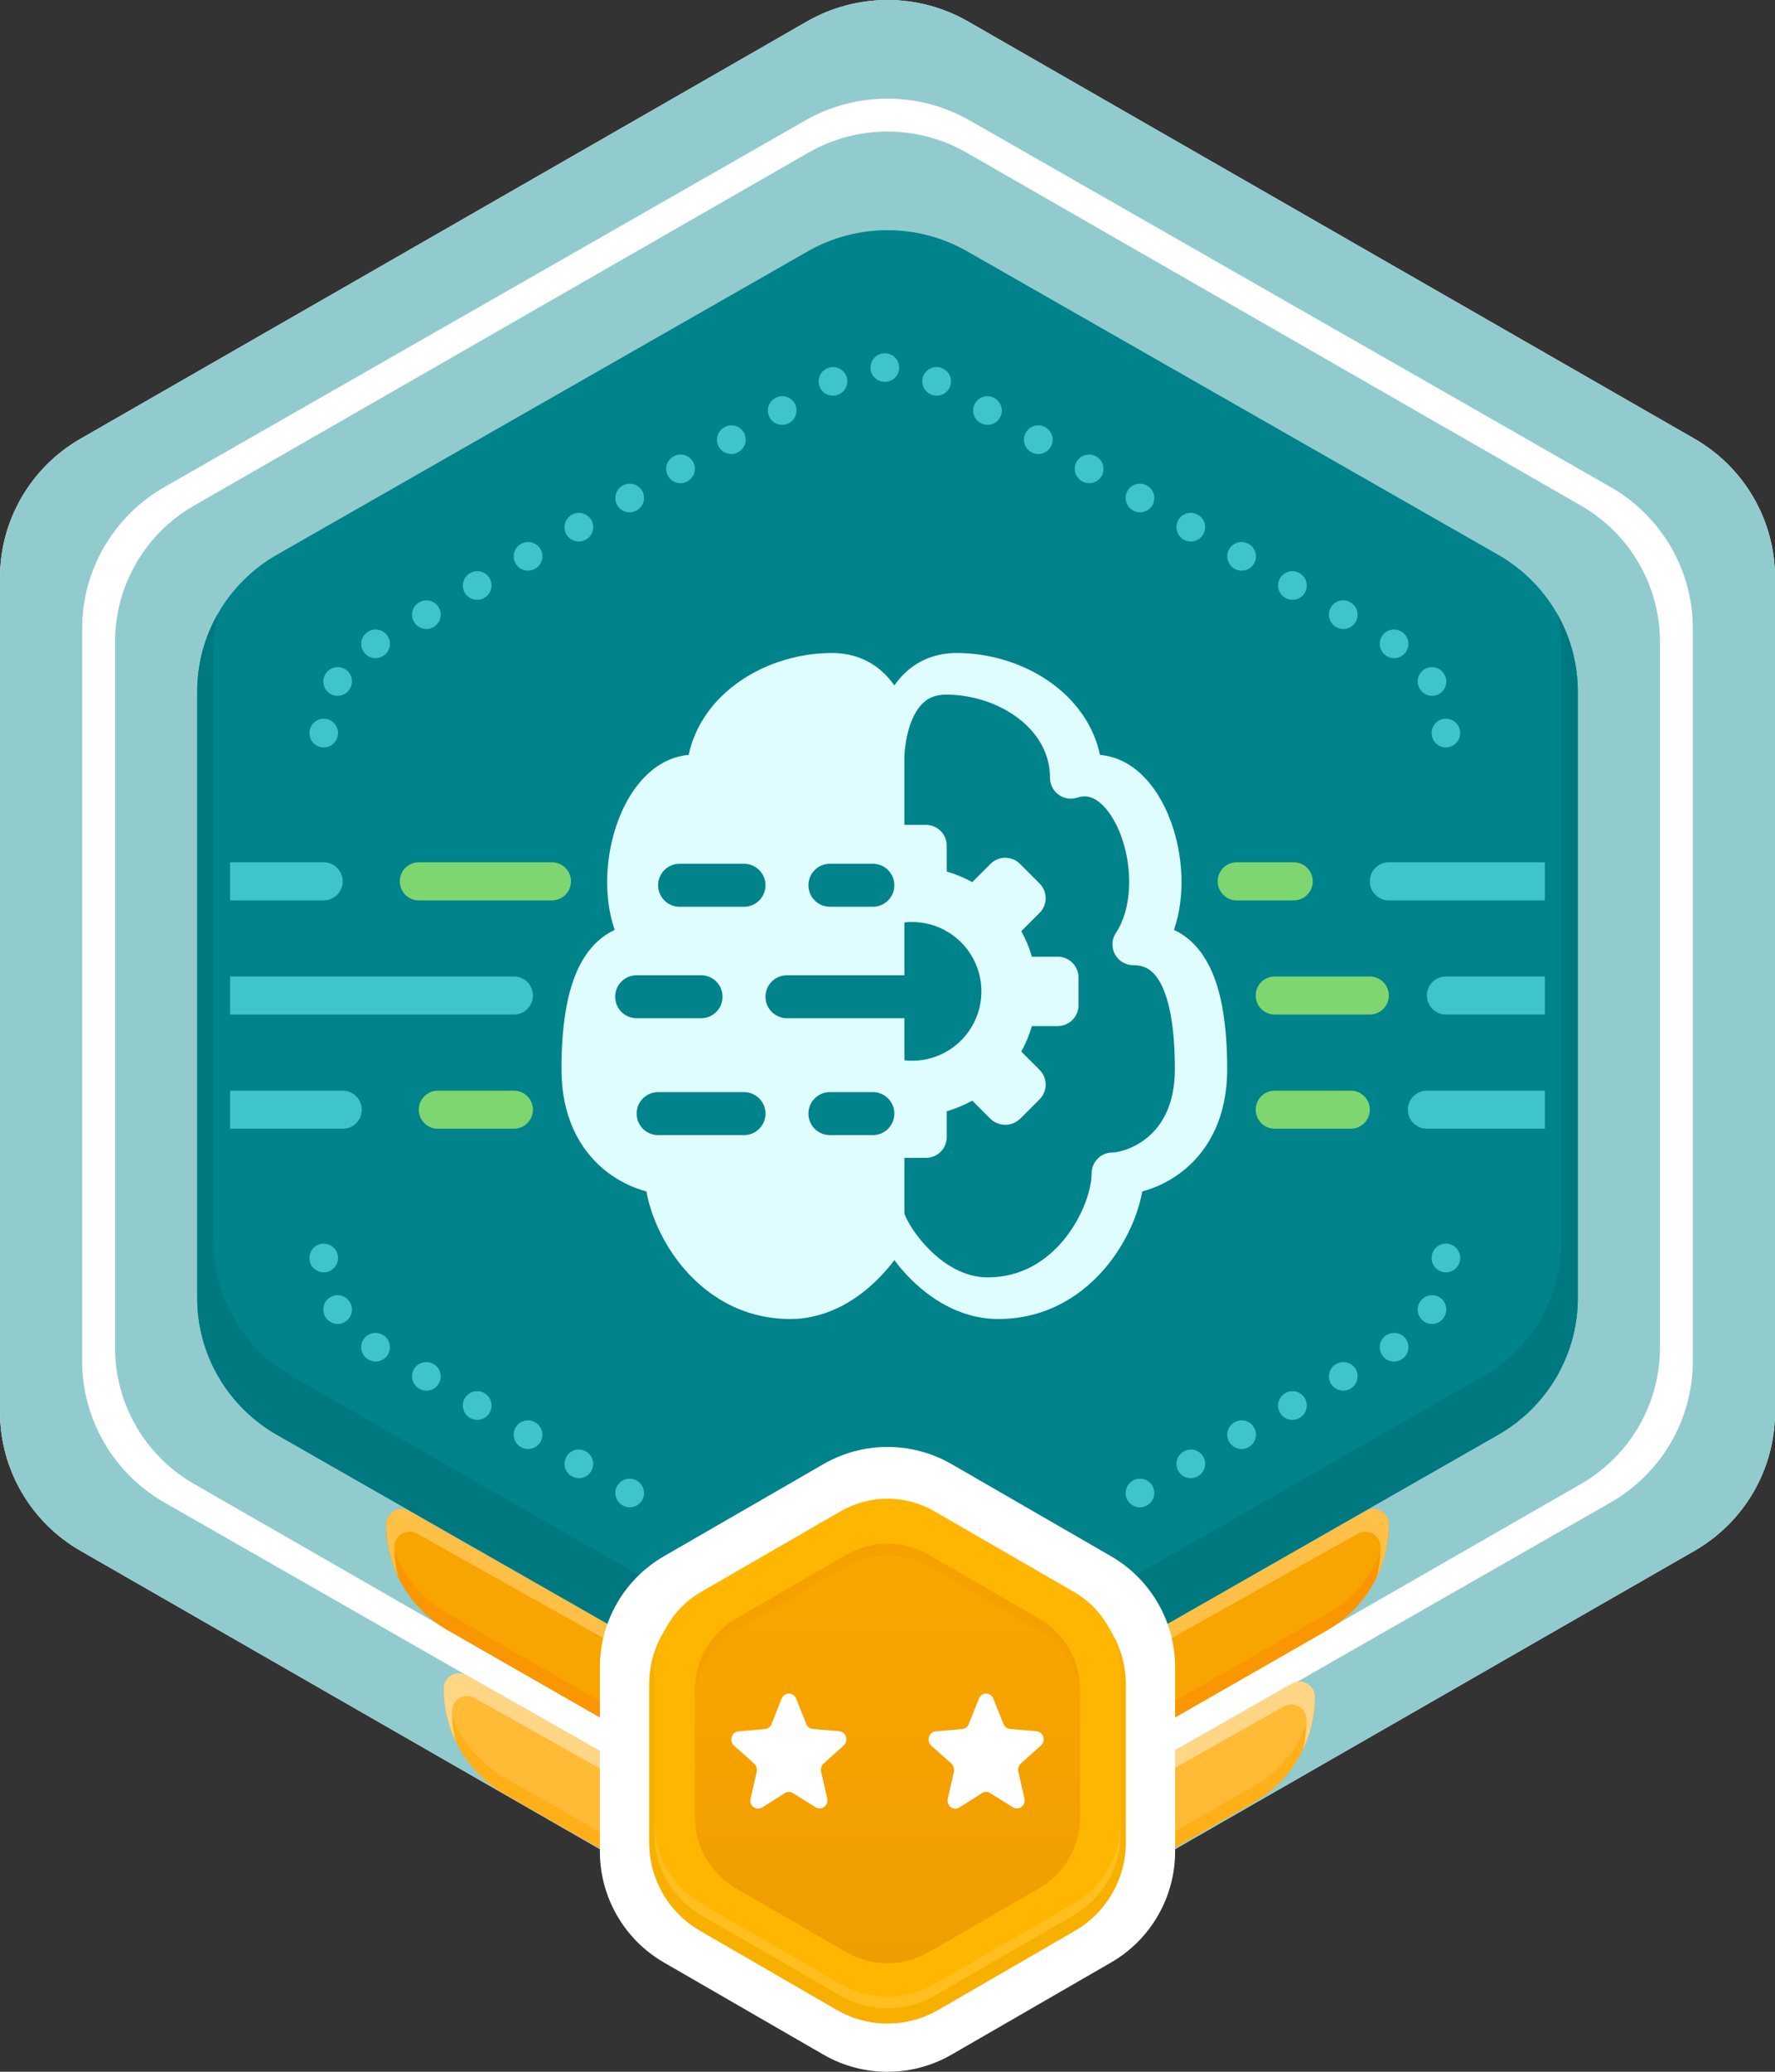 <svg width="108" height="126" viewBox="0 0 108 126" fill="none" xmlns="http://www.w3.org/2000/svg">
<rect x="0" y="0" width="108" height="126" fill="#333333" stroke="none"/>
<path d="M49.099 1.306C52.132 -0.435 55.868 -0.435 58.901 1.306L103.098 26.682C106.132 28.423 108 31.642 108 35.124V85.876C108 89.359 106.132 92.577 103.098 94.318L58.901 119.694C55.868 121.435 52.132 121.435 49.099 119.694L4.902 94.318C1.868 92.577 0 89.359 0 85.876V35.124C0 31.642 1.868 28.423 4.902 26.682L49.099 1.306Z" fill="white"/>
<path fill-rule="evenodd" clip-rule="evenodd" d="M58.901 1.306C55.868 -0.435 52.132 -0.435 49.099 1.306L4.902 26.682C1.868 28.423 0 31.642 0 35.124V85.876C0 89.359 1.868 92.577 4.902 94.318L49.099 119.694C52.132 121.435 55.868 121.435 58.901 119.694L103.098 94.318C106.132 92.577 108 89.359 108 85.876V35.124C108 31.642 106.132 28.423 103.098 26.682L58.901 1.306ZM59.014 7.331C55.911 5.556 52.089 5.556 48.986 7.331L10.014 29.615C6.911 31.389 5 34.667 5 38.216V82.784C5 86.332 6.911 89.611 10.014 91.385L48.986 113.669C52.089 115.444 55.911 115.444 59.014 113.669L97.986 91.385C101.089 89.611 103 86.332 103 82.784V38.216C103 34.667 101.089 31.389 97.986 29.615L59.014 7.331Z" fill="#91CBCE"/>
<path d="M49.191 9.282C52.167 7.573 55.833 7.573 58.809 9.282L96.191 30.748C99.167 32.457 101 35.615 101 39.033V81.967C101 85.385 99.167 88.543 96.191 90.252L58.809 111.718C55.833 113.427 52.167 113.427 49.191 111.718L11.809 90.252C8.833 88.543 7 85.385 7 81.967V39.033C7 35.615 8.833 32.457 11.809 30.748L49.191 9.282Z" fill="#91CBCE"/>
<path d="M80.77 99.137C83.077 97.815 84.5 95.36 84.5 92.702C84.5 91.991 83.732 91.544 83.114 91.896L58.85 105.714C55.849 107.429 52.151 107.429 49.15 105.714L24.886 91.896C24.268 91.544 23.5 91.991 23.5 92.702C23.5 95.36 24.923 97.815 27.23 99.137L49.191 111.718C52.167 113.427 55.833 113.427 58.809 111.718L80.77 99.137Z" fill="#F8A401"/>
<path d="M84.463 92.44C84.227 94.808 82.862 96.939 80.77 98.137L58.809 110.718C55.833 112.427 52.167 112.427 49.191 110.718L27.23 98.137C25.138 96.939 23.773 94.808 23.537 92.44C23.513 92.522 23.5 92.61 23.5 92.702C23.5 95.36 24.923 97.815 27.23 99.137L49.191 111.718C52.167 113.427 55.833 113.427 58.809 111.718L80.77 99.137C83.077 97.815 84.5 95.36 84.5 92.702C84.5 92.61 84.487 92.522 84.463 92.44Z" fill="#FA9600"/>
<path d="M83.769 95.913C84.242 94.927 84.5 93.833 84.5 92.702C84.5 91.991 83.732 91.544 83.114 91.896L58.85 105.714C55.849 107.429 52.151 107.429 49.15 105.714L24.886 91.896C24.268 91.544 23.5 91.991 23.5 92.702C23.5 93.833 23.758 94.927 24.231 95.913C24.079 95.321 24 94.705 24 94.078C24 93.371 24.76 92.926 25.376 93.272L49.15 106.607C52.151 108.322 55.849 108.322 58.85 106.607L82.624 93.272C83.24 92.927 84 93.372 84 94.078C84 94.705 83.921 95.321 83.769 95.913Z" fill="#FFC047"/>
<path d="M76.272 109.639C78.578 108.316 80 105.861 80 103.203C80 102.491 79.232 102.045 78.614 102.397L58.85 113.652C55.849 115.366 52.151 115.366 49.15 113.652L28.383 101.89C27.765 101.541 27 101.987 27 102.696C27 105.357 28.427 107.814 30.739 109.132L49.191 119.656C52.167 121.365 55.833 121.365 58.809 119.656L76.272 109.639Z" fill="#FFBA36"/>
<path d="M79.963 102.941C79.727 105.309 78.363 107.439 76.272 108.639L58.809 118.656C55.833 120.365 52.167 120.365 49.191 118.656L30.739 108.132C28.643 106.937 27.274 104.805 27.037 102.434C27.013 102.516 27 102.604 27 102.696C27 105.357 28.427 107.814 30.739 109.132L49.191 119.656C52.167 121.365 55.833 121.365 58.809 119.656L76.272 109.639C78.578 108.316 80 105.861 80 103.203C80 103.11 79.987 103.023 79.963 102.941Z" fill="#FFB019"/>
<path d="M79.273 106.406C79.744 105.422 80 104.331 80 103.203C80 102.491 79.232 102.045 78.614 102.397L58.85 113.652C55.849 115.366 52.151 115.366 49.15 113.652L28.383 101.89C27.765 101.54 27 101.986 27 102.696C27 103.823 27.256 104.913 27.726 105.896C27.578 105.309 27.5 104.7 27.5 104.079C27.5 103.372 28.261 102.927 28.877 103.273L49.15 114.651C52.151 116.366 55.849 116.366 58.85 114.651L78.12 103.779C78.737 103.431 79.5 103.877 79.5 104.585C79.5 105.207 79.422 105.818 79.273 106.406Z" fill="#FFD686"/>
<path d="M49.15 15.286C52.151 13.571 55.849 13.571 58.85 15.286L91.15 33.737C94.151 35.452 96 38.62 96 42.048V78.951C96 82.38 94.151 85.548 91.15 87.263L58.85 105.714C55.849 107.429 52.151 107.429 49.15 105.714L16.85 87.263C13.849 85.548 12 82.38 12 78.951V42.048C12 38.62 13.849 35.452 16.85 33.737L49.15 15.286Z" fill="#00838B"/>
<path d="M13.236 37.36C12.439 38.769 12 40.378 12 42.048V78.951C12 82.38 13.849 85.548 16.85 87.263L49.15 105.714C52.151 107.429 55.849 107.429 58.85 105.714L91.15 87.263C94.151 85.548 96 82.38 96 78.951V42.048C96 40.378 95.561 38.769 94.764 37.36C94.919 38.036 95 38.735 95 39.445V75.555C95 78.91 93.195 82.01 90.266 83.687L58.734 101.742C55.805 103.419 52.195 103.419 49.266 101.742L17.734 83.687C14.805 82.01 13 78.91 13 75.555V39.445C13 38.735 13.081 38.036 13.236 37.36Z" fill="#00787F"/>
<path d="M50.1 89.045C52.514 87.652 55.486 87.652 57.9 89.045L67.6 94.646C70.013 96.039 71.5 98.614 71.5 101.4V112.601C71.5 115.388 70.013 117.963 67.6 119.356L57.9 124.957C55.486 126.35 52.514 126.35 50.1 124.957L40.4 119.356C37.986 117.963 36.5 115.388 36.5 112.601V101.4C36.5 98.614 37.986 96.039 40.4 94.646L50.1 89.045Z" fill="white"/>
<path d="M50.908 92.262C52.821 91.156 55.179 91.156 57.092 92.262L65.408 97.073C67.321 98.18 68.5 100.226 68.5 102.439V112.061C68.5 114.275 67.321 116.321 65.408 117.427L57.092 122.238C55.179 123.345 52.821 123.345 50.908 122.238L42.592 117.427C40.679 116.321 39.5 114.275 39.5 112.061V102.439C39.5 100.226 40.679 98.18 42.592 97.073L50.908 92.262Z" fill="#F7B000"/>
<path d="M51.152 91.91C52.915 90.893 55.086 90.893 56.849 91.91L65.336 96.811C67.099 97.828 68.184 99.709 68.184 101.744V111.544C68.184 113.579 67.099 115.46 65.336 116.478L56.849 121.378C55.086 122.395 52.915 122.395 51.152 121.378L42.665 116.478C40.902 115.46 39.816 113.579 39.816 111.544V101.744C39.816 99.709 40.902 97.828 42.665 96.811L51.152 91.91Z" fill="#FFB600"/>
<path opacity="0.5" d="M39.816 110.832V111.544C39.816 113.579 40.902 115.46 42.665 116.478L51.152 121.378C52.915 122.395 55.086 122.395 56.849 121.378L65.336 116.478C67.099 115.46 68.184 113.579 68.184 111.544V110.832C68.184 112.867 67.099 114.748 65.336 115.765L56.849 120.666C55.086 121.683 52.915 121.683 51.152 120.666L42.665 115.765C40.902 114.748 39.816 112.867 39.816 110.832Z" fill="#FFC83D"/>
<path d="M51.508 94.553C53.05 93.663 54.95 93.663 56.493 94.553L63.225 98.44C64.767 99.331 65.718 100.976 65.718 102.757V110.531C65.718 112.312 64.767 113.958 63.225 114.848L56.493 118.735C54.95 119.625 53.05 119.625 51.508 118.735L44.776 114.848C43.233 113.958 42.283 112.312 42.283 110.531V102.757C42.283 100.976 43.233 99.331 44.776 98.44L51.508 94.553Z" fill="url(#paint0_linear_325_15047)"/>
<path opacity="0.7" d="M56.493 94.553C54.95 93.663 53.05 93.663 51.508 94.553L44.776 98.44C43.233 99.331 42.283 100.976 42.283 102.757V103.469C42.283 101.688 43.233 100.043 44.776 99.152L51.508 95.265C53.05 94.375 54.95 94.375 56.493 95.265L63.225 99.152C64.767 100.043 65.718 101.688 65.718 103.469V102.757C65.718 100.976 64.767 99.331 63.225 98.44L56.493 94.553Z" fill="#F69E00"/>
<path d="M50.112 107.255L51.336 106.156C51.653 105.872 51.483 105.326 51.063 105.288L49.456 105.149C49.279 105.134 49.124 105.019 49.058 104.85L48.439 103.305C48.276 102.898 47.724 102.898 47.561 103.305L46.942 104.857C46.876 105.026 46.721 105.142 46.544 105.157L44.937 105.295C44.517 105.334 44.347 105.879 44.664 106.164L45.888 107.262C46.021 107.385 46.08 107.57 46.043 107.754L45.667 109.391C45.571 109.821 46.013 110.151 46.374 109.928L47.753 109.053C47.908 108.953 48.092 108.953 48.247 109.053L49.626 109.913C49.987 110.144 50.429 109.806 50.333 109.375L49.957 107.739C49.92 107.562 49.979 107.378 50.112 107.255Z" fill="white"/>
<path d="M62.112 107.255L63.336 106.156C63.653 105.872 63.483 105.326 63.063 105.288L61.456 105.149C61.279 105.134 61.124 105.019 61.058 104.85L60.439 103.305C60.276 102.898 59.724 102.898 59.561 103.305L58.942 104.857C58.876 105.026 58.721 105.142 58.544 105.157L56.937 105.295C56.517 105.334 56.347 105.879 56.664 106.164L57.888 107.262C58.021 107.385 58.08 107.57 58.043 107.754L57.667 109.391C57.571 109.821 58.013 110.151 58.374 109.928L59.753 109.053C59.908 108.953 60.092 108.953 60.247 109.053L61.626 109.913C61.987 110.144 62.429 109.806 62.333 109.375L61.957 107.739C61.92 107.562 61.979 107.378 62.112 107.255Z" fill="white"/>
<path d="M52.964 22.355C52.963 21.876 53.352 21.487 53.831 21.486H53.843C54.323 21.487 54.711 21.876 54.711 22.355C54.71 22.835 54.321 23.223 53.842 23.223H53.833C53.353 23.223 52.964 22.835 52.964 22.355Z" fill="#3FC4CB"/>
<path d="M51.442 22.76C51.68 23.176 51.535 23.706 51.12 23.945L51.11 23.95C50.694 24.188 50.164 24.044 49.925 23.629C49.687 23.213 49.831 22.682 50.247 22.444L50.257 22.438C50.673 22.2 51.203 22.344 51.442 22.76Z" fill="#3FC4CB"/>
<path d="M56.233 22.76C56.471 22.344 57.001 22.2 57.417 22.438L57.428 22.444C57.844 22.682 57.987 23.213 57.749 23.629C57.511 24.044 56.98 24.188 56.564 23.95L56.555 23.945C56.139 23.706 55.995 23.176 56.233 22.76Z" fill="#3FC4CB"/>
<path d="M59.325 24.533C59.564 24.117 60.094 23.973 60.51 24.212L60.52 24.218C60.936 24.456 61.08 24.986 60.842 25.402C60.603 25.818 60.073 25.962 59.657 25.723L59.647 25.718C59.231 25.479 59.087 24.949 59.325 24.533Z" fill="#3FC4CB"/>
<path d="M48.349 24.533C48.588 24.949 48.444 25.479 48.028 25.718L48.018 25.723C47.602 25.962 47.071 25.818 46.833 25.402C46.594 24.986 46.738 24.456 47.154 24.218L47.164 24.212C47.58 23.973 48.111 24.117 48.349 24.533Z" fill="#3FC4CB"/>
<path d="M62.418 26.306C62.657 25.89 63.187 25.747 63.603 25.985L63.613 25.991C64.029 26.23 64.173 26.76 63.934 27.176C63.696 27.592 63.165 27.735 62.749 27.497L62.739 27.491C62.323 27.253 62.179 26.722 62.418 26.306Z" fill="#3FC4CB"/>
<path d="M45.257 26.306C45.495 26.722 45.351 27.253 44.935 27.491L44.925 27.497C44.509 27.735 43.979 27.592 43.74 27.176C43.502 26.76 43.646 26.23 44.062 25.991L44.072 25.985C44.488 25.747 45.018 25.89 45.257 26.306Z" fill="#3FC4CB"/>
<path d="M42.164 28.08C42.403 28.496 42.259 29.026 41.843 29.265L41.833 29.271C41.417 29.509 40.886 29.365 40.648 28.95C40.409 28.534 40.553 28.003 40.969 27.765L40.979 27.759C41.395 27.52 41.925 27.664 42.164 28.08Z" fill="#3FC4CB"/>
<path d="M65.51 28.08C65.749 27.664 66.279 27.52 66.695 27.759L66.706 27.765C67.121 28.003 67.265 28.534 67.027 28.95C66.788 29.365 66.258 29.509 65.842 29.271L65.832 29.265C65.416 29.026 65.272 28.496 65.51 28.08Z" fill="#3FC4CB"/>
<path d="M39.072 29.854C39.31 30.269 39.166 30.8 38.75 31.038L38.74 31.044C38.324 31.283 37.794 31.139 37.555 30.723C37.317 30.307 37.461 29.777 37.877 29.538L37.887 29.532C38.303 29.294 38.833 29.438 39.072 29.854Z" fill="#3FC4CB"/>
<path d="M68.603 29.854C68.841 29.438 69.372 29.294 69.788 29.532L69.798 29.538C70.214 29.777 70.358 30.307 70.119 30.723C69.881 31.139 69.35 31.283 68.934 31.044L68.924 31.038C68.508 30.8 68.365 30.269 68.603 29.854Z" fill="#3FC4CB"/>
<path d="M35.979 31.627C36.218 32.043 36.074 32.574 35.658 32.812L35.648 32.818C35.232 33.056 34.701 32.913 34.463 32.497C34.224 32.081 34.368 31.55 34.784 31.312L34.794 31.306C35.21 31.068 35.74 31.211 35.979 31.627Z" fill="#3FC4CB"/>
<path d="M71.695 31.627C71.934 31.211 72.465 31.068 72.88 31.306L72.891 31.312C73.306 31.55 73.45 32.081 73.212 32.497C72.973 32.913 72.443 33.056 72.027 32.818L72.017 32.812C71.601 32.574 71.457 32.043 71.695 31.627Z" fill="#3FC4CB"/>
<path d="M32.886 33.401C33.125 33.817 32.981 34.347 32.565 34.586L32.555 34.592C32.139 34.83 31.609 34.686 31.37 34.27C31.132 33.855 31.276 33.324 31.691 33.086L31.702 33.08C32.117 32.841 32.648 32.985 32.886 33.401Z" fill="#3FC4CB"/>
<path d="M74.788 33.401C75.027 32.985 75.557 32.841 75.973 33.08L75.983 33.086C76.399 33.324 76.543 33.855 76.304 34.27C76.066 34.686 75.535 34.83 75.119 34.592L75.109 34.586C74.693 34.347 74.55 33.817 74.788 33.401Z" fill="#3FC4CB"/>
<path d="M29.794 35.175C30.032 35.59 29.889 36.121 29.473 36.359L29.462 36.365C29.047 36.604 28.516 36.46 28.278 36.044C28.039 35.628 28.183 35.098 28.599 34.859L28.609 34.853C29.025 34.615 29.555 34.759 29.794 35.175Z" fill="#3FC4CB"/>
<path d="M77.881 35.175C78.119 34.759 78.65 34.615 79.065 34.853L79.076 34.859C79.491 35.098 79.635 35.628 79.397 36.044C79.158 36.46 78.628 36.604 78.212 36.365L78.202 36.359C77.786 36.121 77.642 35.59 77.881 35.175Z" fill="#3FC4CB"/>
<path d="M26.701 36.948C26.94 37.364 26.796 37.894 26.38 38.133L26.37 38.139C25.954 38.377 25.424 38.233 25.185 37.818C24.947 37.402 25.09 36.871 25.506 36.633L25.517 36.627C25.933 36.389 26.463 36.532 26.701 36.948Z" fill="#3FC4CB"/>
<path d="M80.973 36.948C81.212 36.532 81.742 36.389 82.158 36.627L82.168 36.633C82.584 36.871 82.728 37.402 82.489 37.818C82.251 38.233 81.72 38.377 81.305 38.139L81.294 38.133C80.878 37.894 80.735 37.364 80.973 36.948Z" fill="#3FC4CB"/>
<path d="M23.609 38.722C23.847 39.138 23.704 39.668 23.288 39.907L23.279 39.912C22.863 40.151 22.332 40.007 22.093 39.592C21.855 39.176 21.998 38.645 22.414 38.407L22.424 38.401C22.84 38.162 23.37 38.306 23.609 38.722Z" fill="#3FC4CB"/>
<path d="M84.066 38.722C84.304 38.306 84.835 38.162 85.25 38.401L85.255 38.404L85.261 38.407C85.677 38.645 85.82 39.176 85.581 39.592C85.342 40.007 84.812 40.151 84.396 39.912L84.387 39.907C83.971 39.668 83.827 39.138 84.066 38.722Z" fill="#3FC4CB"/>
<path d="M20.985 40.691C21.399 40.933 21.538 41.465 21.297 41.879L21.292 41.887C21.051 42.301 20.52 42.442 20.106 42.201C19.691 41.96 19.55 41.429 19.791 41.015L19.797 41.004C20.039 40.59 20.57 40.45 20.985 40.691Z" fill="#3FC4CB"/>
<path d="M86.69 40.691C87.104 40.45 87.636 40.59 87.877 41.004L87.883 41.015C88.124 41.429 87.983 41.96 87.569 42.201C87.154 42.442 86.623 42.301 86.382 41.887L86.378 41.879C86.136 41.465 86.276 40.933 86.69 40.691Z" fill="#3FC4CB"/>
<path d="M19.698 43.709C20.177 43.71 20.566 44.099 20.565 44.578L20.565 44.589C20.565 45.068 20.176 45.456 19.697 45.456C19.218 45.456 18.829 45.068 18.829 44.589L18.829 44.576C18.829 44.097 19.218 43.709 19.698 43.709Z" fill="#3FC4CB"/>
<path d="M87.977 43.709C88.456 43.709 88.845 44.097 88.845 44.576V44.589C88.845 45.068 88.457 45.456 87.977 45.456C87.498 45.456 87.109 45.068 87.109 44.589V44.578C87.109 44.099 87.497 43.71 87.977 43.709Z" fill="#3FC4CB"/>
<path d="M87.977 75.634C88.457 75.634 88.845 76.022 88.845 76.502V76.514C88.845 76.993 88.456 77.382 87.977 77.381C87.497 77.381 87.109 76.992 87.109 76.513V76.502C87.109 76.022 87.498 75.634 87.977 75.634Z" fill="#3FC4CB"/>
<path d="M19.697 75.634C20.176 75.634 20.565 76.022 20.565 76.502L20.565 76.513C20.566 76.992 20.177 77.381 19.698 77.381C19.218 77.382 18.829 76.993 18.829 76.514L18.829 76.502C18.829 76.022 19.218 75.634 19.697 75.634Z" fill="#3FC4CB"/>
<path d="M20.106 78.889C20.52 78.648 21.051 78.789 21.292 79.204L21.297 79.212C21.538 79.626 21.399 80.157 20.985 80.399C20.57 80.641 20.039 80.501 19.797 80.087L19.791 80.076C19.55 79.661 19.691 79.13 20.106 78.889Z" fill="#3FC4CB"/>
<path d="M87.569 78.889C87.983 79.13 88.124 79.661 87.883 80.076L87.877 80.087C87.636 80.501 87.104 80.641 86.69 80.399C86.276 80.157 86.136 79.626 86.378 79.212L86.382 79.204C86.623 78.789 87.154 78.648 87.569 78.889Z" fill="#3FC4CB"/>
<path d="M22.093 81.499C22.332 81.083 22.863 80.94 23.279 81.179L23.288 81.184C23.704 81.422 23.847 81.953 23.609 82.369C23.37 82.784 22.84 82.928 22.424 82.69L22.414 82.684C21.998 82.445 21.855 81.914 22.093 81.499Z" fill="#3FC4CB"/>
<path d="M85.581 81.499C85.82 81.914 85.677 82.445 85.261 82.684L85.25 82.69C84.835 82.928 84.304 82.784 84.066 82.369C83.827 81.953 83.971 81.422 84.387 81.184L84.392 81.181L84.396 81.179C84.812 80.94 85.342 81.083 85.581 81.499Z" fill="#3FC4CB"/>
<path d="M25.185 83.273C25.424 82.857 25.954 82.713 26.37 82.952L26.38 82.958C26.796 83.196 26.94 83.727 26.701 84.142C26.463 84.558 25.933 84.702 25.517 84.463L25.506 84.457C25.09 84.219 24.947 83.689 25.185 83.273Z" fill="#3FC4CB"/>
<path d="M82.489 83.273C82.728 83.689 82.584 84.219 82.168 84.457L82.158 84.463C81.742 84.702 81.212 84.558 80.973 84.142C80.735 83.727 80.878 83.196 81.294 82.958L81.305 82.952C81.72 82.713 82.251 82.857 82.489 83.273Z" fill="#3FC4CB"/>
<path d="M28.278 85.046C28.516 84.631 29.047 84.487 29.462 84.725L29.473 84.731C29.889 84.97 30.032 85.5 29.794 85.916C29.555 86.332 29.025 86.475 28.609 86.237L28.599 86.231C28.183 85.993 28.039 85.462 28.278 85.046Z" fill="#3FC4CB"/>
<path d="M79.397 85.046C79.635 85.462 79.491 85.993 79.076 86.231L79.065 86.237C78.65 86.475 78.119 86.332 77.881 85.916C77.642 85.5 77.786 84.97 78.202 84.731L78.212 84.725C78.628 84.487 79.158 84.631 79.397 85.046Z" fill="#3FC4CB"/>
<path d="M31.37 86.82C31.609 86.404 32.139 86.26 32.555 86.499L32.565 86.505C32.981 86.743 33.125 87.274 32.886 87.689C32.648 88.105 32.117 88.249 31.702 88.011L31.691 88.005C31.276 87.766 31.132 87.236 31.37 86.82Z" fill="#3FC4CB"/>
<path d="M76.304 86.82C76.543 87.236 76.399 87.766 75.983 88.005L75.973 88.011C75.557 88.249 75.027 88.105 74.788 87.689C74.55 87.274 74.693 86.743 75.109 86.505L75.119 86.499C75.535 86.26 76.066 86.404 76.304 86.82Z" fill="#3FC4CB"/>
<path d="M34.463 88.594C34.701 88.178 35.232 88.034 35.648 88.272L35.658 88.278C36.074 88.517 36.218 89.047 35.979 89.463C35.74 89.879 35.21 90.023 34.794 89.784L34.784 89.778C34.368 89.54 34.224 89.01 34.463 88.594Z" fill="#3FC4CB"/>
<path d="M73.212 88.594C73.45 89.01 73.306 89.54 72.891 89.778L72.88 89.784C72.465 90.023 71.934 89.879 71.695 89.463C71.457 89.047 71.601 88.517 72.017 88.278L72.027 88.272C72.443 88.034 72.973 88.178 73.212 88.594Z" fill="#3FC4CB"/>
<path d="M37.555 90.367C37.794 89.951 38.324 89.808 38.74 90.046L38.75 90.052C39.166 90.29 39.31 90.821 39.072 91.237C38.833 91.653 38.303 91.796 37.887 91.558L37.877 91.552C37.461 91.314 37.317 90.783 37.555 90.367Z" fill="#3FC4CB"/>
<path d="M70.119 90.367C70.358 90.783 70.214 91.314 69.798 91.552L69.788 91.558C69.372 91.796 68.841 91.653 68.603 91.237C68.365 90.821 68.508 90.29 68.924 90.052L68.934 90.046C69.35 89.808 69.881 89.951 70.119 90.367Z" fill="#3FC4CB"/>
<path fill-rule="evenodd" clip-rule="evenodd" d="M24.325 53.601C24.325 52.962 24.843 52.444 25.483 52.444L33.584 52.444C34.223 52.444 34.741 52.962 34.741 53.601C34.741 54.241 34.223 54.759 33.584 54.759L25.483 54.759C24.843 54.759 24.325 54.241 24.325 53.601Z" fill="#7ED670"/>
<path fill-rule="evenodd" clip-rule="evenodd" d="M74.089 53.601C74.089 52.962 74.607 52.444 75.246 52.444L78.718 52.444C79.357 52.444 79.875 52.962 79.875 53.601C79.875 54.241 79.357 54.759 78.718 54.759L75.246 54.759C74.607 54.759 74.089 54.241 74.089 53.601Z" fill="#7ED670"/>
<path fill-rule="evenodd" clip-rule="evenodd" d="M76.403 60.545C76.403 59.906 76.921 59.388 77.561 59.388L83.347 59.388C83.986 59.388 84.504 59.906 84.504 60.545C84.504 61.184 83.986 61.703 83.347 61.703L77.561 61.703C76.921 61.703 76.403 61.184 76.403 60.545Z" fill="#7ED670"/>
<path fill-rule="evenodd" clip-rule="evenodd" d="M25.482 67.489C25.482 66.85 26.001 66.332 26.64 66.332L31.269 66.332C31.908 66.332 32.426 66.85 32.426 67.489C32.426 68.128 31.908 68.646 31.269 68.646L26.64 68.646C26.001 68.646 25.482 68.128 25.482 67.489Z" fill="#7ED670"/>
<path fill-rule="evenodd" clip-rule="evenodd" d="M76.403 67.489C76.403 66.85 76.921 66.332 77.561 66.332L82.19 66.332C82.829 66.332 83.347 66.85 83.347 67.489C83.347 68.128 82.829 68.646 82.19 68.646L77.561 68.646C76.921 68.646 76.403 68.128 76.403 67.489Z" fill="#7ED670"/>
<path d="M14 68.646H20.854C21.493 68.646 22.011 68.128 22.011 67.489C22.011 66.85 21.493 66.332 20.854 66.332H14V68.646Z" fill="#3FC4CB"/>
<path d="M14 61.703H31.27C31.909 61.703 32.427 61.184 32.427 60.545C32.427 59.906 31.909 59.388 31.27 59.388H14V61.703Z" fill="#3FC4CB"/>
<path d="M13.999 54.759H19.696C20.335 54.759 20.853 54.24 20.853 53.601C20.853 52.962 20.335 52.444 19.696 52.444H13.999V54.759Z" fill="#3FC4CB"/>
<path d="M93.999 66.332H86.818C86.179 66.332 85.661 66.85 85.661 67.489C85.661 68.128 86.179 68.646 86.818 68.646L93.999 68.646V66.332Z" fill="#3FC4CB"/>
<path d="M93.999 59.388H87.976C87.337 59.388 86.818 59.906 86.818 60.545C86.818 61.184 87.337 61.702 87.976 61.702L93.999 61.702V59.388Z" fill="#3FC4CB"/>
<path d="M93.999 52.444L84.504 52.444C83.865 52.444 83.347 52.962 83.347 53.601C83.347 54.24 83.865 54.759 84.504 54.759L93.999 54.759V52.444Z" fill="#3FC4CB"/>
<path fill-rule="evenodd" clip-rule="evenodd" d="M50.618 39.714C48.454 39.714 46.278 40.431 44.62 41.721C43.291 42.755 42.266 44.184 41.902 45.913C41.072 45.978 40.313 46.322 39.675 46.84C38.707 47.625 38.005 48.801 37.559 50.047C36.868 51.984 36.679 54.451 37.399 56.555C37.215 56.641 37.036 56.741 36.863 56.856C36.166 57.321 35.638 57.984 35.246 58.767C34.481 60.298 34.163 62.434 34.163 65.03C34.163 67.919 35.265 69.857 36.662 71.054C37.535 71.803 38.504 72.243 39.331 72.459C39.584 73.872 40.292 75.508 41.402 76.896C42.849 78.704 45.085 80.219 48.087 80.219C50.469 80.219 52.36 78.902 53.591 77.612C53.898 77.29 54.174 76.961 54.416 76.638C54.658 76.961 54.933 77.29 55.24 77.612C56.472 78.902 58.363 80.219 60.745 80.219C63.747 80.219 65.983 78.704 67.429 76.896C68.54 75.508 69.248 73.872 69.501 72.459C70.328 72.243 71.296 71.803 72.169 71.054C73.566 69.857 74.668 67.919 74.668 65.03C74.668 62.434 74.351 60.298 73.585 58.767C73.194 57.984 72.666 57.321 71.969 56.856C71.796 56.741 71.617 56.641 71.432 56.555C72.153 54.451 71.964 51.984 71.272 50.047C70.827 48.801 70.125 47.625 69.156 46.84C68.518 46.322 67.76 45.978 66.93 45.913C66.565 44.184 65.541 42.755 64.212 41.721C62.553 40.431 60.377 39.714 58.213 39.714C56.953 39.714 55.941 40.145 55.177 40.825C54.879 41.089 54.628 41.383 54.416 41.689C54.204 41.383 53.953 41.089 53.655 40.825C52.89 40.145 51.879 39.714 50.618 39.714ZM55.028 70.419V73.808C55.034 73.826 55.044 73.853 55.058 73.889C55.106 74.013 55.19 74.189 55.314 74.405C55.562 74.835 55.937 75.359 56.419 75.864C57.402 76.895 58.676 77.688 60.092 77.688C62.152 77.688 63.714 76.671 64.799 75.315C65.916 73.918 66.42 72.291 66.42 71.359C66.42 70.66 66.987 70.093 67.686 70.093C68.016 70.093 68.99 69.885 69.869 69.132C70.687 68.43 71.484 67.204 71.484 65.03C71.484 62.563 71.168 60.901 70.668 59.9C70.426 59.417 70.163 59.131 69.911 58.963C69.667 58.8 69.363 58.701 68.952 58.701C68.485 58.701 68.056 58.444 67.836 58.032C67.616 57.621 67.64 57.121 67.899 56.733C68.871 55.275 68.942 52.879 68.235 50.899C67.888 49.93 67.404 49.208 66.909 48.806C66.457 48.439 66.03 48.351 65.555 48.509C65.169 48.638 64.745 48.573 64.414 48.335C64.085 48.098 63.889 47.715 63.889 47.309C63.889 45.871 63.18 44.634 62.004 43.719C60.815 42.794 59.193 42.245 57.56 42.245C56.922 42.245 56.509 42.447 56.206 42.717C55.876 43.01 55.616 43.44 55.422 43.956C55.231 44.466 55.13 44.995 55.078 45.409C55.052 45.612 55.04 45.78 55.034 45.893C55.031 45.949 55.03 45.992 55.029 46.018L55.028 46.046V50.167H56.34C56.675 50.167 56.997 50.3 57.235 50.538C57.472 50.775 57.605 51.097 57.605 51.433V53.005C58.145 53.161 58.666 53.377 59.157 53.649L60.27 52.537C60.507 52.3 60.829 52.167 61.164 52.167C61.5 52.167 61.822 52.3 62.059 52.537L63.253 53.73C63.371 53.848 63.464 53.988 63.528 54.141C63.592 54.295 63.624 54.459 63.624 54.626C63.624 54.792 63.592 54.957 63.528 55.11C63.464 55.264 63.371 55.404 63.253 55.521L62.141 56.633C62.413 57.124 62.629 57.644 62.785 58.184H64.356C64.692 58.184 65.014 58.317 65.251 58.554C65.489 58.792 65.622 59.114 65.622 59.449V61.137C65.622 61.473 65.489 61.795 65.251 62.032C65.014 62.27 64.692 62.403 64.356 62.403H62.785C62.629 62.943 62.413 63.463 62.141 63.955L63.254 65.068C63.492 65.305 63.625 65.627 63.625 65.963C63.625 66.298 63.492 66.62 63.254 66.858L62.061 68.051C61.819 68.279 61.499 68.407 61.166 68.407C60.833 68.407 60.512 68.279 60.27 68.051L59.158 66.939C58.666 67.211 58.145 67.427 57.605 67.584V69.154C57.605 69.489 57.472 69.811 57.235 70.049C56.997 70.286 56.675 70.419 56.34 70.419H55.028ZM55.028 59.313V56.1C55.456 56.052 55.892 56.07 56.319 56.155C57.137 56.318 57.889 56.72 58.479 57.31C59.069 57.9 59.471 58.652 59.634 59.47C59.797 60.288 59.713 61.137 59.394 61.908C59.075 62.679 58.534 63.338 57.84 63.801C57.146 64.265 56.33 64.513 55.496 64.513C55.339 64.512 55.183 64.503 55.028 64.486V61.926H47.883C47.161 61.926 46.576 61.342 46.576 60.62C46.576 59.898 47.161 59.313 47.883 59.313H55.028ZM41.349 52.533C40.628 52.533 40.043 53.118 40.043 53.84C40.043 54.562 40.628 55.147 41.349 55.147H45.269C45.991 55.147 46.576 54.562 46.576 53.84C46.576 53.118 45.991 52.533 45.269 52.533H41.349ZM38.736 59.313C38.015 59.313 37.43 59.898 37.43 60.62C37.43 61.342 38.015 61.926 38.736 61.926H42.656C43.378 61.926 43.963 61.342 43.963 60.62C43.963 59.898 43.378 59.313 42.656 59.313H38.736ZM38.736 67.728C38.736 67.006 39.321 66.421 40.043 66.421H45.269C45.991 66.421 46.576 67.006 46.576 67.728C46.576 68.449 45.991 69.034 45.269 69.034H40.043C39.321 69.034 38.736 68.449 38.736 67.728ZM50.496 66.421C49.774 66.421 49.189 67.006 49.189 67.728C49.189 68.449 49.774 69.034 50.496 69.034H53.109C53.831 69.034 54.416 68.449 54.416 67.728C54.416 67.006 53.831 66.421 53.109 66.421H50.496ZM50.496 52.533C49.774 52.533 49.189 53.118 49.189 53.84C49.189 54.562 49.774 55.147 50.496 55.147H53.109C53.831 55.147 54.416 54.562 54.416 53.84C54.416 53.118 53.831 52.533 53.109 52.533H50.496Z" fill="#DFFDFF"/>
<defs>
<linearGradient id="paint0_linear_325_15047" x1="54" y1="93.885" x2="54" y2="119.403" gradientUnits="userSpaceOnUse">
<stop stop-color="#FBA600"/>
<stop offset="1" stop-color="#EF9E00"/>
</linearGradient>
</defs>
</svg>
